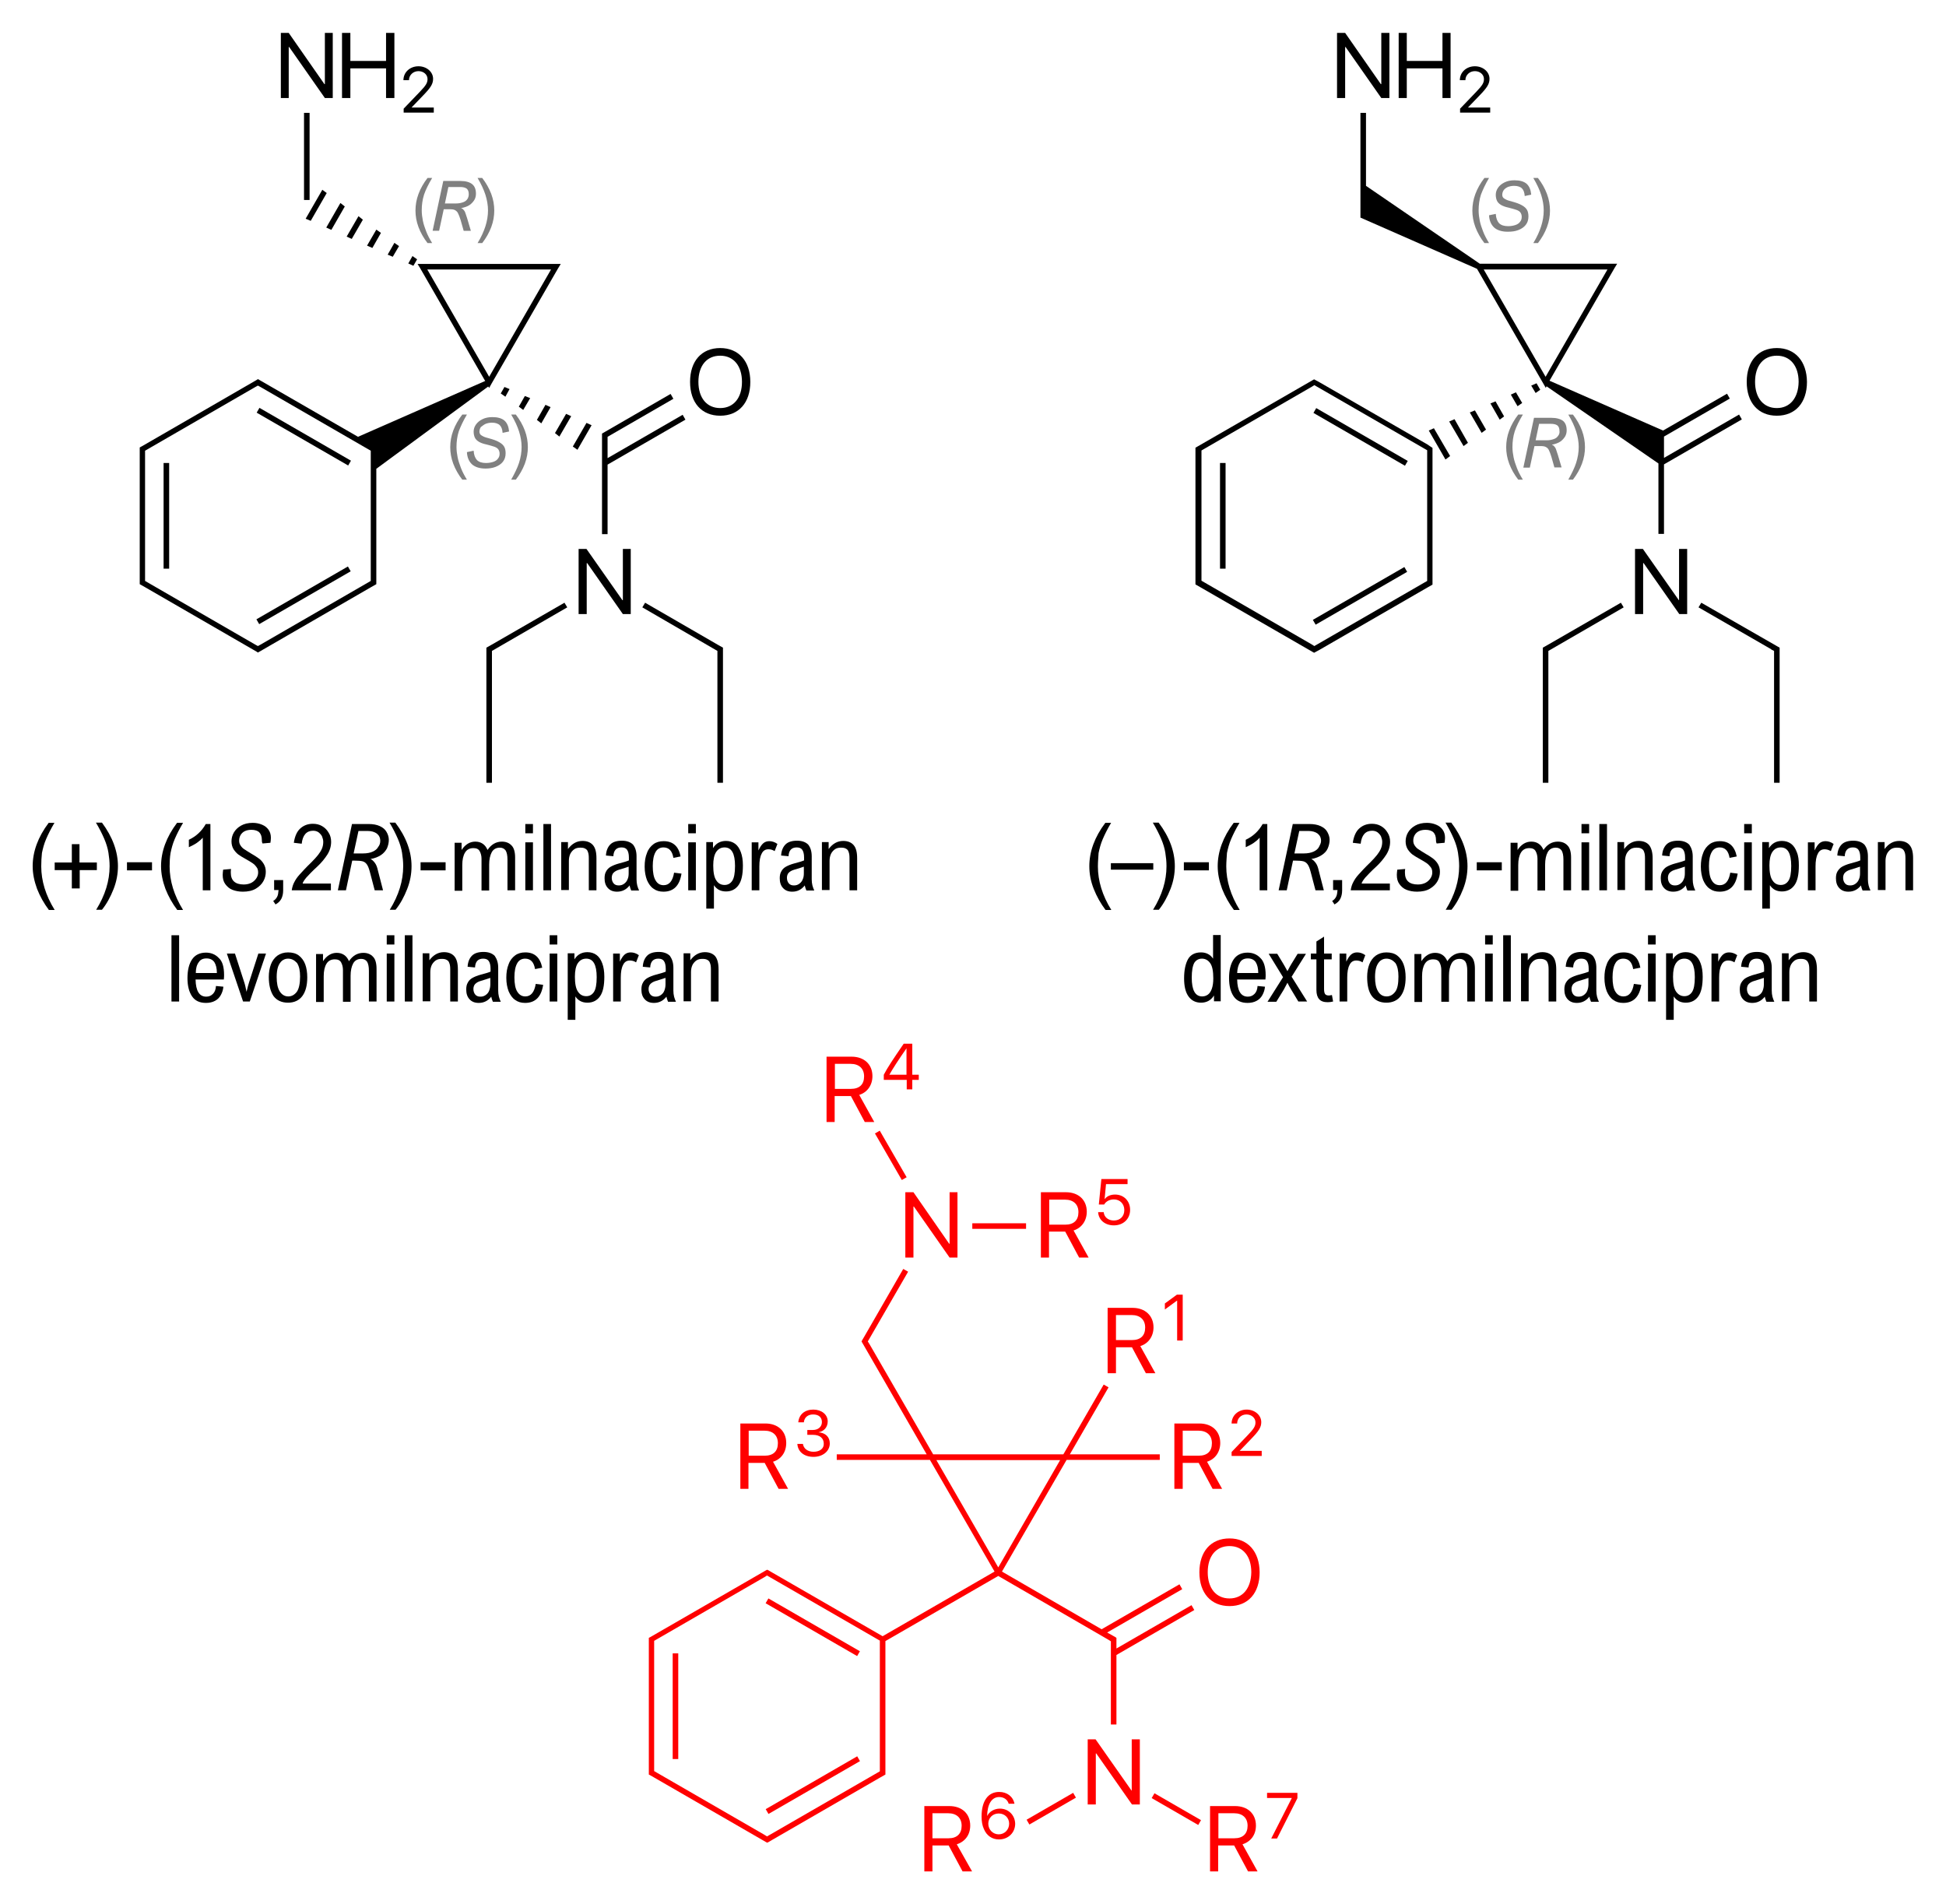 <?xml version="1.0" encoding="utf-8"?>
<!-- Generator: Adobe Illustrator 19.2.1, SVG Export Plug-In . SVG Version: 6.00 Build 0)  -->
<svg version="1.1" id="Слой_1" xmlns="http://www.w3.org/2000/svg" xmlns:xlink="http://www.w3.org/1999/xlink" x="0px" y="0px"
	 viewBox="0 0 839.8 821.7" style="enable-background:new 0 0 839.8 821.7;" xml:space="preserve">
<style type="text/css">
	.st0{fill:#FF0000;}
	.st1{fill:#808080;}
</style>
<g>
	
		<rect x="383.2" y="487.1" transform="matrix(0.866 -0.5 0.5 0.866 -197.816 258.911)" class="st0" width="2.4" height="23.2"/>
	<rect x="290.3" y="713.5" class="st0" width="2.4" height="45.6"/>
	
		<rect x="327.9" y="769.3" transform="matrix(0.866 -0.5 0.5 0.866 -338.171 278.461)" class="st0" width="45.6" height="2.4"/>
	
		<rect x="349.6" y="679.3" transform="matrix(0.5 -0.866 0.866 0.5 -432.667 654.972)" class="st0" width="2.4" height="45.6"/>
	<path class="st0" d="M478.3,707.6L478.3,707.6l1.1,0.7v1.3v34.6h2.4v-30l33.6-19.4l-1.2-2.1l-32.4,18.7v-1.9v-2v-0.7l-0.6-0.4
		l-3.4-1.9l32.4-18.7l-1.2-2.1l-33.6,19.4l-43-24.9l27.9-48.2h40.2v-2.4h-38.8l16.7-28.9l-2.1-1.2l-17.4,30.1h-56.2l-27.5-47.6l0,0
		l-0.7-1.1l17.4-30.1l-2.1-1.2l-16.7,29l0,0l-1,1.7l0,0l0,0l-0.3,0.6l0.4,0.7l27.7,48h-38.8v2.4h40.2l27.9,48.2l-48.3,27.9
		l-47.5-27.4l0,0l-1.7-1l0,0l0,0l-0.6-0.3l-0.6,0.3l0,0l-49.9,28.8l-0.6,0.3v0.7v2v53.6v2v0.7l0.6,0.3l49.9,28.8l0,0l0.6,0.3
		l0.6-0.3l0,0l0,0l1.7-1l0,0l46.4-26.8l0,0l2.3-1.3v-0.7v-2v-54.9l48.7-28.1L478.3,707.6z M379.7,763.1v1.3L331,792.5l-1.1-0.7l0,0
		l-46.4-26.8l0,0l-1.2-0.7v-1.3v-53.6v-1.3l1.2-0.7l0,0l46.4-26.8l0,0l1.1-0.7l48.7,28.1V763.1z M404.1,630.1h53.4l-26.7,46.3
		L404.1,630.1z"/>
	<rect x="419.6" y="527.9" class="st0" width="23.2" height="2.4"/>
	<path class="st0" d="M323.1,631.3h6.9l6,11.2h4.1l-6.5-11.7c3.6-1.1,5.7-4.2,5.7-8.1c0-5.1-3.6-8.4-9-8.4h-10.8v28.2h3.5V631.3z
		 M323.1,617.4h6.8c3.6,0,5.8,2,5.8,5.4c0,3.5-2,5.4-5.7,5.4h-6.9V617.4z"/>
	<path class="st0" d="M351.1,626.5c-2.6,0-4.3-1.4-4.6-3.4h-2.4c0.2,3.3,2.8,5.6,7,5.6c3.9,0,7-2.4,7-5.8c0-2.8-1.9-4.6-4.9-4.8v0
		c2.4-0.4,4-2.2,4-4.7c0-3-2.7-5.1-6.2-5.1c-3.7,0-6.2,2.1-6.5,5.5h2.4c0.2-2.1,1.7-3.4,4-3.4c2.5,0,3.8,1.3,3.8,3.3
		c0,2-1.6,3.4-3.9,3.4h-2.4v2.1h2.5c2.8,0,4.6,1.4,4.6,3.8C355.6,625.1,353.8,626.5,351.1,626.5z"/>
	<polygon class="st0" points="488.4,772.7 488.3,772.7 472.8,750.6 469.4,750.6 469.4,778.7 472.9,778.7 472.9,756.7 473.1,756.7 
		488.5,778.7 491.9,778.7 491.9,750.6 488.4,750.6 	"/>
	<path class="st0" d="M530.6,663.9c-8,0-13,5.6-13,14.6c0,9,5,14.6,13,14.6c8,0,13-5.6,13-14.6C543.5,669.5,538.5,663.9,530.6,663.9
		z M530.6,689.8c-5.8,0-9.4-4.4-9.4-11.3c0-7,3.6-11.3,9.4-11.3s9.4,4.4,9.4,11.3C539.9,685.4,536.3,689.8,530.6,689.8z"/>
	<path class="st0" d="M418.7,787.8c0-5.1-3.6-8.4-9-8.4h-10.8v28.2h3.5v-11.2h7l6,11.2h4.1l-6.6-11.7
		C416.6,794.7,418.7,791.7,418.7,787.8z M402.4,793.3v-10.8h6.8c3.6,0,5.8,2,5.8,5.4c0,3.4-2,5.4-5.6,5.4H402.4z"/>
	<path class="st0" d="M431.5,780.5c-2.4,0-4.6,1.3-5.5,3.2h0c0.1-5.2,2-8.2,5.2-8.2c2,0,3.6,1.1,4.1,2.9h2.5
		c-0.6-3.1-3.2-5.1-6.6-5.1c-4.8,0-7.6,3.9-7.6,10.6c0,2.1,0.3,3.9,1,5.4c1.2,2.9,3.6,4.5,6.5,4.5c4,0,7-2.9,7-6.8
		C438,783.3,435.2,780.5,431.5,780.5z M431,791.6c-2.5,0-4.5-2-4.5-4.6c0-2.5,1.9-4.4,4.5-4.4c2.6,0,4.5,1.9,4.5,4.4
		C435.5,789.6,433.5,791.6,431,791.6z"/>
	<path class="st0" d="M542,787.8c0-5.1-3.6-8.4-9-8.4h-10.8v28.2h3.5v-11.2h6.9l6,11.2h4.1l-6.5-11.7
		C539.9,794.7,542,791.7,542,787.8z M525.8,793.3v-10.8h6.8c3.6,0,5.8,2,5.8,5.4c0,3.4-2,5.4-5.7,5.4H525.8z"/>
	<polygon class="st0" points="546.8,773.7 546.8,775.9 557.5,775.9 557.5,775.9 548.6,793.4 551.1,793.4 559.9,776 559.9,773.7 	"/>
	<path class="st0" d="M478.1,592.6h3.5v-11.2h6.9l6,11.2h4.1l-6.5-11.7c3.5-1.1,5.7-4.2,5.7-8.1c0-5-3.6-8.4-9-8.4h-10.8V592.6z
		 M481.6,567.5h6.8c3.6,0,5.8,2,5.8,5.4c0,3.5-2,5.4-5.7,5.4h-6.9V567.5z"/>
	<polygon class="st0" points="508,561.3 508,578.5 510.4,578.5 510.4,558.7 507.9,558.7 502.7,562.5 502.7,565.1 507.9,561.3 	"/>
	<path class="st0" d="M506.9,642.5h3.5v-11.2h6.9l6,11.2h4.1l-6.5-11.7c3.5-1.1,5.7-4.2,5.7-8.1c0-5.1-3.6-8.4-9-8.4h-10.8V642.5z
		 M510.4,617.4h6.8c3.6,0,5.8,2,5.8,5.4c0,3.5-2,5.4-5.7,5.4h-6.9V617.4z"/>
	<path class="st0" d="M535,626.1l5-5.2c3.3-3.4,4.3-5,4.3-7.2c0-3-2.8-5.4-6.3-5.4c-3.7,0-6.5,2.6-6.5,6h2.4c0-2.2,1.7-3.9,4-3.9
		c2.2,0,3.9,1.5,3.9,3.4c0,1.6-0.6,2.7-3.3,5.5l-7,7.3v1.7h13v-2.2L535,626.1L535,626.1z"/>
	<polygon class="st0" points="390.7,514.5 390.7,542.7 394.2,542.7 394.2,520.7 394.4,520.7 409.8,542.7 413.2,542.7 413.2,514.5 
		409.8,514.5 409.8,536.7 409.6,536.7 394.2,514.5 	"/>
	<path class="st0" d="M452.8,531.5h6.9l6,11.2h4.1l-6.5-11.7c3.5-1.1,5.7-4.2,5.7-8.1c0-5.1-3.6-8.4-9-8.4h-10.8v28.2h3.5V531.5z
		 M452.8,517.7h6.8c3.6,0,5.8,2,5.8,5.4c0,3.5-2,5.4-5.7,5.4h-6.9V517.7z"/>
	<path class="st0" d="M480.7,526.7c-2.4,0-4.2-1.4-4.4-3.6h-2.4c0.2,3.4,3,5.7,6.8,5.7c4.1,0,7-2.8,7-6.7c0-3.8-2.7-6.6-6.5-6.6
		c-1.9,0-3.5,0.7-4.4,1.9h-0.1l0.6-6.4h9.3v-2.2h-11.3l-1.1,11h2.3c0.8-1.4,2.4-2.2,4.2-2.2c2.6,0,4.5,1.9,4.5,4.6
		C485.2,524.9,483.4,526.7,480.7,526.7z"/>
	<path class="st0" d="M360.3,473h6.9l6,11.2h4.1l-6.5-11.7c3.5-1.1,5.7-4.2,5.7-8.1c0-5.1-3.6-8.4-9-8.4h-10.8v28.2h3.5V473z
		 M360.3,459.1h6.8c3.6,0,5.8,2,5.8,5.4c0,3.5-2,5.4-5.7,5.4h-6.9V459.1z"/>
	<path class="st0" d="M391.3,470.1h2.4v-4.1h2.8v-2.2h-2.8v-13.4H390c-4.6,6.7-7,10.3-8.6,13.4v2.2h9.9V470.1z M383.8,463.8
		L383.8,463.8c1.6-2.8,3.7-6.1,7.4-11.4h0v11.4H383.8z"/>
	
		<rect x="442" y="779.5" transform="matrix(0.866 -0.5 0.5 0.866 -329.493 331.24)" class="st0" width="23.2" height="2.4"/>
	<rect x="506.5" y="769.1" transform="matrix(0.5 -0.866 0.866 0.5 -422.284 830.034)" class="st0" width="2.4" height="23.2"/>
</g>
<g>
	<g>
		<g>
			<rect x="526.5" y="199.8" width="2.4" height="45.6"/>
			<rect x="564.1" y="255.6" transform="matrix(0.866 -0.5 0.5 0.866 -49.744 328.2)" width="45.6" height="2.4"/>
			<rect x="585.8" y="165.6" transform="matrix(0.5 -0.866 0.866 0.5 130.514 602.693)" width="2.4" height="45.6"/>
			<polygon points="625.4,181.9 631.6,192.5 633.5,191.1 627.7,180.9 			"/>
			<polygon points="616.6,185.8 623.8,198.3 625.8,196.8 618.8,184.8 			"/>
			<polygon points="634.3,178 639.4,186.8 641.3,185.4 636.5,177.1 			"/>
			<polygon points="660.8,166.4 662.7,169.6 664.7,168.2 663.1,165.4 			"/>
			<polygon points="643.2,174.1 647.2,181.1 649.1,179.7 645.4,173.2 			"/>
			<polygon points="652,170.3 654.9,175.3 656.9,173.9 654.2,169.3 			"/>
			<path d="M667.4,166.7l48.3,33.3v30.4h2.4v-30l33.6-19.4l-1.2-2.1l-32.4,18.7v-9.2l28.4-16.4l-1.2-2.1l-27.6,15.9l-49-21.5
				l28.1-48.7l1.1-1.8h-2.1h-2h-55.2l-49.1-33.6V48.7h-2.4v30l0,0v15.2l50.3,22.1l27.8,48.1l1.9,3.3L667.4,166.7z M638.2,115.1
				L638.2,115.1L638.2,115.1L638.2,115.1z M640.3,116.3h53.4L667,162.6L640.3,116.3z"/>
			<polygon points="734.2,260.1 733,262.1 764.4,280.2 764.4,280.3 765.6,280.9 765.6,282.2 765.6,337.8 768,337.8 768,282.2 
				768,280.2 768,279.5 767.3,279.1 			"/>
			<polygon points="668.1,278.2 668.1,278.2 665.8,279.5 665.8,280.2 665.8,282.2 665.8,337.8 668.2,337.8 668.2,282.2 668.2,280.9 
				700.7,262.1 699.5,260.1 			"/>
			<path d="M616,191.8L569.5,165l0,0l-2.4-1.3l-0.7,0.4l-49.8,28.7l-0.7,0.4v0.7v2v53.6v2v0.7l0.7,0.4l49.8,28.7l0.7,0.4l2.4-1.3
				l0,0l46.4-26.8l0,0l2.3-1.3v-0.7v-2v-53.6v-2v-0.7L616,191.8L616,191.8z M615.9,195.8v53.6v1.3l-48.7,28.1l-1.1-0.7l0,0
				l-46.4-26.8l0,0l-1.2-0.7v-1.3v-53.6v-1.3l1.2-0.7l0,0l46.4-26.8l0,0l1.1-0.7l48.7,28.1V195.8z"/>
			<polygon points="724.6,259 724.5,259 709,236.9 705.6,236.9 705.6,265 709.1,265 709.1,243 709.3,243 724.7,265 728.1,265 
				728.1,236.9 724.6,236.9 			"/>
			<path d="M766.8,150.2c-8,0-13,5.6-13,14.6c0,9,5,14.6,13,14.6c8,0,13-5.6,13-14.6C779.7,155.9,774.7,150.2,766.8,150.2z
				 M766.8,176.1c-5.8,0-9.4-4.4-9.4-11.3c0-7,3.6-11.3,9.4-11.3s9.4,4.4,9.4,11.3C776.1,171.7,772.5,176.1,766.8,176.1z"/>
			<polygon points="580.5,20.3 580.7,20.3 596.1,42.3 599.6,42.3 599.6,14.2 596.1,14.2 596.1,36.3 595.9,36.3 580.5,14.2 577,14.2 
				577,42.3 580.5,42.3 			"/>
			<polygon points="607.1,29.5 622.5,29.5 622.5,42.3 626,42.3 626,14.2 622.5,14.2 622.5,26.3 607.1,26.3 607.1,14.2 603.6,14.2 
				603.6,42.3 607.1,42.3 			"/>
			<path d="M636.5,30.7c2.2,0,3.9,1.5,3.9,3.4c0,1.6-0.6,2.7-3.3,5.5l-7,7.3v1.7h13v-2.2h-9.6v0l5-5.2c3.3-3.4,4.3-5,4.3-7.2
				c0-3-2.8-5.4-6.3-5.4c-3.7,0-6.5,2.6-6.5,6h2.4C632.4,32.4,634.2,30.7,636.5,30.7z"/>
		</g>
		<path class="st1" d="M657.2,178.9h-2c-1.7,2.2-3,4.5-3.9,6.9s-1.3,4.8-1.3,7.2c0,2.3,0.4,4.7,1.3,7.1c0.9,2.4,2.2,4.7,3.9,6.9h2
			c-1.1-1.8-2-3.5-2.6-5.1s-1.1-3-1.4-4.5s-0.5-3-0.5-4.5c0-2.3,0.3-4.6,1-6.8C654.4,184,655.6,181.6,657.2,178.9z"/>
		<path class="st1" d="M669.4,180.3h-7.4l-4.6,21.5h2.8l2-9.3h2.6c1,0,1.8,0.1,2.3,0.4c0.6,0.3,1,0.7,1.3,1.3
			c0.3,0.6,0.7,1.6,1.1,2.9l1.3,4.6h3.1l-1.6-5.4c-0.3-1-0.6-1.8-0.8-2.4s-0.5-1-0.8-1.3c-0.2-0.3-0.5-0.5-0.9-0.6l0-0.1
			c1.4-0.3,2.6-0.7,3.5-1.3c0.9-0.6,1.6-1.4,2.1-2.2s0.7-1.8,0.7-2.7c0-1.8-0.5-3.2-1.6-4.1C673.4,180.8,671.7,180.3,669.4,180.3z
			 M672.4,188.1c-0.4,0.6-1,1.1-1.9,1.4s-1.8,0.5-2.9,0.5h-4.9l1.5-7.1h5c1.3,0,2.2,0.2,2.9,0.7c0.6,0.5,0.9,1.3,0.9,2.4
			C673.1,186.8,672.9,187.5,672.4,188.1z"/>
		<path class="st1" d="M682.7,185.8c-0.9-2.4-2.2-4.7-3.9-6.9h-2c1.6,2.7,2.7,5.1,3.4,7.3c0.7,2.2,1.1,4.5,1.1,6.7
			c0,2.3-0.4,4.6-1.1,6.8c-0.7,2.2-1.9,4.6-3.4,7.3l2,0c1.7-2.2,3-4.5,3.9-6.9c0.9-2.4,1.3-4.8,1.3-7.1
			C684,190.6,683.6,188.2,682.7,185.8z"/>
		<path class="st1" d="M642.6,76.8h-2c-1.7,2.2-3,4.5-3.9,6.9s-1.3,4.8-1.3,7.2c0,2.3,0.4,4.7,1.3,7.1c0.9,2.4,2.2,4.7,3.9,6.9h2
			c-1.1-1.8-2-3.5-2.6-5.1s-1.1-3-1.4-4.5c-0.3-1.5-0.5-3-0.5-4.5c0-2.3,0.3-4.6,1-6.8C639.9,81.9,641,79.5,642.6,76.8z"/>
		<path class="st1" d="M655.2,99.3c1.3-0.5,2.4-1.2,3.2-2.2c0.8-1,1.2-2.2,1.2-3.7c0-1.1-0.2-2.1-0.6-2.8s-1.1-1.4-2.2-2
			c-1-0.6-2.4-1.1-4.2-1.6c-1.1-0.3-1.9-0.5-2.5-0.8s-1-0.5-1.3-0.8c-0.3-0.3-0.5-0.8-0.5-1.3c0-0.7,0.2-1.4,0.6-2
			c0.4-0.6,1-1,1.8-1.4c0.8-0.3,1.7-0.5,2.7-0.5c1.5,0,2.7,0.4,3.4,1.1c0.7,0.7,1.1,1.8,1.2,3.3l2.8-0.6c-0.2-2.1-0.8-3.6-2-4.7
			c-1.2-1-2.9-1.5-5.2-1.5c-1.7,0-3.1,0.3-4.3,0.9s-2.1,1.3-2.8,2.3s-1,2-1,3.1c0,1,0.2,1.8,0.5,2.5s0.9,1.3,1.7,1.8
			s1.9,0.9,3.3,1.2c1.5,0.4,2.7,0.7,3.5,1s1.4,0.7,1.7,1.2s0.5,1,0.5,1.8c0,0.8-0.2,1.5-0.7,2.1c-0.4,0.6-1.1,1.1-2,1.4
			s-1.9,0.5-3.2,0.5c-1.7,0-3-0.4-3.9-1.3c-0.8-0.9-1.3-2.2-1.4-4l-2.9,0.6c0.1,2.2,0.8,3.9,2.1,5.2c1.3,1.2,3.3,1.9,5.9,1.9
			C652.5,100,653.9,99.8,655.2,99.3z"/>
		<path class="st1" d="M661.7,104.9l2,0c1.7-2.2,3-4.5,3.9-6.9c0.9-2.4,1.3-4.8,1.3-7.1c0-2.4-0.4-4.8-1.3-7.2s-2.2-4.7-3.9-6.9h-2
			c1.6,2.7,2.7,5.1,3.4,7.3c0.7,2.2,1.1,4.5,1.1,6.7c0,2.3-0.4,4.6-1.1,6.8C664.4,99.8,663.3,102.3,661.7,104.9z"/>
	</g>
	<g>
		<g>
			<rect x="70.6" y="199.8" width="2.4" height="45.6"/>
			<rect x="108.3" y="255.6" transform="matrix(0.866 -0.5 0.5 0.866 -110.933 100.065)" width="45.6" height="2.4"/>
			<rect x="129.9" y="165.6" transform="matrix(0.5 -0.866 0.866 0.5 -97.592 207.774)" width="2.4" height="45.6"/>
			<path d="M211.1,167.4l1-1.8l0,0l28.8-49.9l1.1-1.8h-2.1h-2h-53.6h-2h-2.1l1.1,1.8l27.9,48.4l0.2,0.3l-54.9,24.1L112,164l-0.7-0.4
				l-0.6,0.4l-48.1,27.8l0,0l-2.3,1.3v0.7v2v53.6v2v0.7l2.3,1.3l0,0l48.1,27.8l0.6,0.4l0.7-0.4l48.1-27.8l0,0l2.3-1.3v-0.7v-2v-47.1
				l48.3-35.5L211.1,167.4z M160,249.4v1.3l-47.6,27.5l0,0l-1.1,0.6l-1.1-0.6l0,0l-47.6-27.5v-1.3v-53.6v-1.3l47.6-27.5l0,0l1.1-0.6
				l1.1,0.6l0,0l47.6,27.5V249.4z M161.2,193.8L161.2,193.8L161.2,193.8L161.2,193.8L161.2,193.8z M184.4,116.3h53.4l-26.7,46.3
				L184.4,116.3z"/>
			<polygon points="233.6,182.7 237.6,175.7 235.4,174.7 231.7,181.2 			"/>
			<polygon points="239.5,186.9 241.4,188.4 246.5,179.6 244.3,178.6 			"/>
			<polygon points="253.1,182.5 247.2,192.7 249.2,194.1 255.3,183.5 			"/>
			<polygon points="225.8,176.9 228.8,171.8 226.5,170.9 223.9,175.5 			"/>
			<polygon points="218.1,171.2 219.9,167.9 217.7,167 216.1,169.8 			"/>
			<polygon points="151.8,103.1 156.6,94.8 154.7,93.3 149.6,102.1 			"/>
			<polygon points="143,99.2 148.8,89.1 146.9,87.6 140.8,98.2 			"/>
			<polygon points="141,83.3 139.1,81.9 131.9,94.4 134.1,95.3 			"/>
			<polygon points="160.7,107 164.4,100.5 162.4,99.1 158.4,106 			"/>
			<polygon points="169.5,110.8 172.2,106.2 170.2,104.8 167.3,109.9 			"/>
			<polygon points="178.4,114.7 180,111.9 178,110.5 176.2,113.7 			"/>
			<rect x="131.2" y="48.7" width="2.4" height="37.6"/>
			<polygon points="262.2,200.5 295.8,181.1 294.6,179 262.2,197.7 262.2,188.5 290.6,172.1 289.4,170 259.8,187.1 259.8,230.5 
				262.2,230.5 			"/>
			<polygon points="212.2,278.2 212.2,278.2 209.9,279.5 209.9,280.2 209.9,282.2 209.9,337.8 212.3,337.8 212.3,282.2 212.3,280.9 
				244.8,262.1 243.6,260.1 			"/>
			<polygon points="124.6,20.3 124.8,20.3 140.2,42.3 143.6,42.3 143.6,14.2 140.2,14.2 140.2,36.3 140,36.3 124.6,14.2 121.2,14.2 
				121.2,42.3 124.6,42.3 			"/>
			<polygon points="151.2,29.5 166.6,29.5 166.6,42.3 170.2,42.3 170.2,14.2 166.6,14.2 166.6,26.3 151.2,26.3 151.2,14.2 
				147.6,14.2 147.6,42.3 151.2,42.3 			"/>
			<path d="M180.6,30.7c2.2,0,3.9,1.5,3.9,3.4c0,1.6-0.6,2.7-3.3,5.5l-7,7.3v1.7h13v-2.2h-9.6v0l5-5.2c3.3-3.4,4.3-5,4.3-7.2
				c0-3-2.8-5.4-6.3-5.4c-3.7,0-6.5,2.6-6.5,6h2.4C176.5,32.4,178.3,30.7,180.6,30.7z"/>
			<polygon points="268.8,259 268.6,259 253.1,236.9 249.7,236.9 249.7,265 253.2,265 253.2,243 253.4,243 268.8,265 272.2,265 
				272.2,236.9 268.8,236.9 			"/>
			<path d="M310.8,150.2c-8,0-13,5.6-13,14.6c0,9,5,14.6,13,14.6c8,0,13-5.6,13-14.6C323.8,155.9,318.8,150.2,310.8,150.2z
				 M310.8,176.1c-5.8,0-9.4-4.4-9.4-11.3c0-7,3.6-11.3,9.4-11.3s9.4,4.4,9.4,11.3C320.2,171.7,316.6,176.1,310.8,176.1z"/>
			<polygon points="309.7,278.2 278.4,260.1 277.2,262.1 309.6,280.9 309.6,282.2 309.6,337.8 312,337.8 312,282.2 312,280.2 
				312,279.5 309.7,278.2 			"/>
		</g>
		<path class="st1" d="M186.5,76.8h-2c-1.7,2.2-3,4.5-3.9,6.9s-1.3,4.8-1.3,7.2c0,2.3,0.4,4.7,1.3,7.1c0.9,2.4,2.2,4.7,3.9,6.9h2
			c-1.1-1.8-2-3.5-2.6-5.1s-1.1-3-1.4-4.5s-0.5-3-0.5-4.5c0-2.3,0.3-4.6,1-6.8C183.7,81.9,184.9,79.5,186.5,76.8z"/>
		<path class="st1" d="M197.7,92.1c0.3,0.6,0.7,1.6,1.1,2.9l1.3,4.6h3.1l-1.6-5.4c-0.3-1-0.6-1.8-0.8-2.4s-0.5-1-0.8-1.3
			c-0.2-0.3-0.5-0.5-0.9-0.6l0-0.1c1.4-0.3,2.6-0.7,3.5-1.3c0.9-0.6,1.6-1.4,2.1-2.2s0.7-1.8,0.7-2.7c0-1.8-0.5-3.2-1.6-4.1
			c-1.1-0.9-2.8-1.4-5.1-1.4h-7.4l-4.6,21.5h2.8l2-9.3h2.6c1,0,1.8,0.1,2.3,0.4C196.9,91,197.4,91.4,197.7,92.1z M192,87.8l1.5-7.1
			h5c1.3,0,2.2,0.2,2.9,0.7c0.6,0.5,0.9,1.3,0.9,2.4c0,0.8-0.2,1.5-0.6,2.1c-0.4,0.6-1,1.1-1.9,1.4s-1.8,0.5-2.9,0.5H192z"/>
		<path class="st1" d="M206.1,104.9l2,0c1.7-2.2,3-4.5,3.9-6.9c0.9-2.4,1.3-4.8,1.3-7.1c0-2.4-0.4-4.8-1.3-7.2s-2.2-4.7-3.9-6.9h-2
			c1.6,2.7,2.7,5.1,3.4,7.3c0.7,2.2,1.1,4.5,1.1,6.7c0,2.3-0.4,4.6-1.1,6.8C208.8,99.8,207.7,102.3,206.1,104.9z"/>
		<path class="st1" d="M201.5,178.9h-2c-1.7,2.2-3,4.5-3.9,6.9s-1.3,4.8-1.3,7.2c0,2.3,0.4,4.7,1.3,7.1c0.9,2.4,2.2,4.7,3.9,6.9h2
			c-1.1-1.8-2-3.5-2.6-5.1s-1.1-3-1.4-4.5s-0.5-3-0.5-4.5c0-2.3,0.3-4.6,1-6.8C198.8,184,199.9,181.6,201.5,178.9z"/>
		<path class="st1" d="M209.6,182.9c0.8-0.3,1.7-0.5,2.7-0.5c1.5,0,2.7,0.4,3.4,1.1c0.7,0.7,1.1,1.8,1.2,3.3l2.8-0.6
			c-0.2-2.1-0.8-3.6-2-4.7c-1.2-1-2.9-1.5-5.2-1.5c-1.7,0-3.1,0.3-4.3,0.9s-2.1,1.3-2.8,2.3s-1,2-1,3.1c0,1,0.2,1.8,0.5,2.5
			s0.9,1.3,1.7,1.8s1.9,0.9,3.3,1.2c1.5,0.4,2.7,0.7,3.5,1s1.4,0.7,1.7,1.2s0.5,1,0.5,1.8c0,0.8-0.2,1.5-0.7,2.1
			c-0.4,0.6-1.1,1.1-2,1.4s-1.9,0.5-3.2,0.5c-1.7,0-3-0.4-3.9-1.3c-0.8-0.9-1.3-2.2-1.4-4l-2.9,0.6c0.1,2.2,0.8,3.9,2.1,5.2
			c1.3,1.2,3.3,1.9,5.9,1.9c1.5,0,3-0.2,4.3-0.7c1.3-0.5,2.4-1.2,3.2-2.2c0.8-1,1.2-2.2,1.2-3.7c0-1.1-0.2-2.1-0.6-2.8
			s-1.1-1.4-2.2-2c-1-0.6-2.4-1.1-4.2-1.6c-1.1-0.3-1.9-0.5-2.5-0.8s-1-0.5-1.3-0.8c-0.3-0.3-0.5-0.8-0.5-1.3c0-0.7,0.2-1.4,0.6-2
			C208.3,183.7,208.9,183.2,209.6,182.9z"/>
		<path class="st1" d="M222.6,178.9h-2c1.6,2.7,2.7,5.1,3.4,7.3c0.7,2.2,1.1,4.5,1.1,6.7c0,2.3-0.4,4.6-1.1,6.8
			c-0.7,2.2-1.9,4.6-3.4,7.3l2,0c1.7-2.2,3-4.5,3.9-6.9c0.9-2.4,1.3-4.8,1.3-7.1c0-2.4-0.4-4.8-1.3-7.2S224.3,181.1,222.6,178.9z"/>
	</g>
	<g>
		<path d="M17.8,373.9c0,6.2,1.9,12.5,5.8,18.8h-2.5c-2.1-2.8-3.8-5.8-5.1-9.1c-1.2-3.3-1.9-6.5-1.9-9.8c0-6.3,2.3-12.6,6.9-18.7
			h2.5c-1.5,2.5-2.7,4.9-3.6,7c-0.9,2.1-1.4,4.1-1.8,6C17.9,369.9,17.8,371.9,17.8,373.9z"/>
		<path d="M41.8,372.2v3.3h-7.4v7.9H31v-7.9h-7.4v-3.3H31v-7.9h3.3v7.9H41.8z"/>
		<path d="M50.9,373.8c0,3.3-0.6,6.6-1.9,9.9c-1.3,3.3-2.9,6.3-5,8.9h-2.5c3.9-6.3,5.8-12.5,5.8-18.8c0-2-0.2-3.9-0.5-5.8
			c-0.3-1.9-0.9-3.9-1.8-6s-2.1-4.5-3.6-7H44C48.6,361.2,50.9,367.5,50.9,373.8z"/>
		<path d="M54.8,375.6v-3.5h10.8v3.5H54.8z"/>
		<path d="M73.2,373.9c0,6.2,1.9,12.5,5.8,18.8h-2.5c-2.1-2.8-3.8-5.8-5.1-9.1c-1.2-3.3-1.9-6.5-1.9-9.8c0-6.3,2.3-12.6,6.9-18.7H79
			c-1.5,2.5-2.7,4.9-3.6,7c-0.9,2.1-1.4,4.1-1.8,6C73.3,369.9,73.2,371.9,73.2,373.9z"/>
		<path d="M87.5,384.2v-22.7c-0.7,0.8-1.5,1.5-2.5,2.2s-2.2,1.3-3.5,1.9v-3.2c3.2-1.5,5.6-3.8,7.3-6.8h2v28.6H87.5z"/>
		<path d="M113,362.5c0-1.5-0.4-2.6-1.1-3.3c-0.7-0.7-1.9-1.1-3.4-1.1c-1.1,0-2.1,0.2-2.9,0.6c-0.8,0.4-1.4,1-1.8,1.7
			s-0.6,1.5-0.6,2.4c0,0.8,0.2,1.5,0.7,2.2c0.4,0.6,1,1.2,1.7,1.6c0.7,0.5,1.6,1,2.7,1.7c1.4,0.8,2.5,1.5,3.3,2.1
			c0.9,0.6,1.6,1.4,2.2,2.4c0.6,1,0.9,2.1,0.9,3.4c0,1.4-0.3,2.7-1,4c-0.7,1.3-1.8,2.4-3.3,3.3c-1.5,0.9-3.4,1.3-5.6,1.3
			c-1.7,0-3.2-0.3-4.5-0.8s-2.3-1.4-3.1-2.5s-1.1-2.4-1.1-4c0-0.6,0.1-1.4,0.2-2.2l3.4-0.3c-0.1,0.6-0.1,1.1-0.1,1.6
			c0,3.4,1.9,5.1,5.6,5.1c1.3,0,2.5-0.3,3.4-0.8c0.9-0.5,1.6-1.2,2.1-2c0.5-0.8,0.7-1.6,0.7-2.4c0-0.9-0.2-1.7-0.7-2.3
			c-0.5-0.7-1-1.2-1.7-1.7c-0.7-0.5-1.6-1-2.8-1.7c-1.4-0.8-2.5-1.4-3.3-2c-0.8-0.6-1.5-1.4-2.1-2.3c-0.6-1-0.9-2.1-0.9-3.4
			c0-1.3,0.3-2.6,1-3.8c0.7-1.2,1.7-2.2,3.1-3c1.4-0.8,3.1-1.2,5.1-1.2c1.5,0,2.8,0.3,4,0.8c1.2,0.5,2.1,1.2,2.8,2.2
			c0.7,1,1,2.1,1,3.5c0,0.7-0.1,1.4-0.2,2.1l-3.4,0.3C113,363.4,113,362.9,113,362.5z"/>
		<path d="M118.9,390.3l-1-1.5c0.7-0.4,1.3-1,1.7-1.8c0.4-0.7,0.5-1.7,0.6-2.8v-0.1h-1.9v-4.3h3.9v4.5c0,1.4-0.3,2.6-0.8,3.6
			C120.8,389,120,389.7,118.9,390.3z"/>
		<path d="M142.9,363.3c0,2-0.6,3.9-1.7,5.6s-2.5,3.4-4.2,5c-2.3,2.1-3.8,3.7-4.8,4.8c-0.9,1.1-1.5,2-1.6,2.6h12.2v2.9h-16.9
			c0.2-1.4,0.6-2.6,1.1-3.5c0.5-1,1.2-2.1,2.3-3.3s2.7-3,5.1-5.3c1.2-1.2,2.2-2.3,2.9-3.2s1.2-1.7,1.6-2.6c0.4-0.9,0.6-1.9,0.6-3
			c0-0.8-0.2-1.5-0.5-2.3c-0.3-0.7-0.9-1.3-1.5-1.8c-0.7-0.5-1.5-0.7-2.4-0.7c-2.8,0-4.5,1.9-4.9,5.6l-3.4-0.4
			c0.4-2.7,1.3-4.8,2.7-6.1s3.2-2.1,5.5-2.1c1.5,0,2.8,0.3,4,1s2.1,1.6,2.8,2.8C142.6,360.5,142.9,361.9,142.9,363.3z"/>
		<path d="M167.8,362.4c0,1.3-0.3,2.5-0.8,3.7c-0.6,1.1-1.4,2.1-2.6,2.9c-1.2,0.8-2.7,1.4-4.5,1.7c0.7,0.3,1.3,0.9,1.9,1.7
			c0.6,0.8,1,1.9,1.3,3.3l2.2,8.5h-3.6l-2.1-8c-0.4-1.5-0.8-2.5-1.3-3.2s-1.1-1.1-1.8-1.3c-0.8-0.2-1.9-0.3-3.4-0.3h-1.1l-2.7,12.8
			h-3.5l6.1-28.6h7.2c1.9,0,3.5,0.3,4.8,0.9c1.3,0.6,2.3,1.4,2.9,2.5C167.4,360,167.8,361.2,167.8,362.4z M164.1,362.9
			c0-1.4-0.5-2.4-1.5-3.2c-1-0.7-2.3-1.1-3.9-1.1h-4l-2.1,9.7h4c1.8,0,3.2-0.3,4.3-0.8c1.1-0.5,1.9-1.2,2.3-2
			C163.8,364.8,164.1,363.9,164.1,362.9z"/>
		<path d="M177.6,373.8c0,3.3-0.6,6.6-1.9,9.9c-1.3,3.3-2.9,6.3-5,8.9h-2.5c3.9-6.3,5.8-12.5,5.8-18.8c0-2-0.2-3.9-0.5-5.8
			c-0.3-1.9-0.9-3.9-1.8-6s-2.1-4.5-3.6-7h2.5C175.3,361.2,177.6,367.5,177.6,373.8z"/>
		<path d="M181.5,375.6v-3.5h10.8v3.5H181.5z"/>
		<path d="M222.3,370.1v14.1H219v-13.3c0-1.8-0.3-3.1-0.8-3.9c-0.6-0.8-1.4-1.2-2.5-1.2c-1.6,0-2.8,0.7-3.5,2
			c-0.7,1.3-1.1,3.1-1.1,5.3v11.2h-3.3v-13.7c0-1.3-0.3-2.4-0.8-3.3c-0.5-0.9-1.4-1.3-2.7-1.3c-1.6,0-2.8,0.6-3.6,1.9
			c-0.8,1.3-1.2,3.1-1.2,5.4v11.1h-3.3v-20.7h3v3.1c1.6-2.4,3.6-3.6,5.9-3.6c1.3,0,2.3,0.3,3.2,0.9c0.9,0.6,1.6,1.5,2.1,2.7
			c1.6-2.4,3.7-3.6,6.2-3.6c1.8,0,3.2,0.6,4.2,1.7C221.8,365.9,222.3,367.7,222.3,370.1z"/>
		<path d="M226.7,359.6v-4h3.3v4H226.7z M226.7,384.2v-20.7h3.3v20.7H226.7z"/>
		<path d="M234.5,384.2v-28.6h3.3v28.6H234.5z"/>
		<path d="M257.4,370.4v13.8h-3.3v-13.8c0-1.2-0.1-2.1-0.4-2.8c-0.2-0.7-0.6-1.1-1.2-1.4c-0.5-0.3-1.2-0.4-2.1-0.4
			c-1,0-1.9,0.2-2.6,0.7c-0.7,0.5-1.3,1.2-1.7,2c-0.4,0.9-0.6,1.9-0.6,3v12.6h-3.3v-20.7h2.9v3c1.7-2.3,3.8-3.5,6.3-3.5
			c1.9,0,3.4,0.6,4.4,1.7C256.9,365.8,257.4,367.7,257.4,370.4z"/>
		<path d="M274.7,369.6v9.9c0,0.9,0.1,1.8,0.3,2.6c0.2,0.8,0.5,1.5,0.8,2.2h-3.4c-0.2-0.5-0.5-1.2-0.7-2.2c-1.4,1.8-3.2,2.7-5.4,2.7
			c-1.7,0-3-0.5-4-1.6s-1.4-2.5-1.4-4.2c0-1.2,0.2-2.2,0.7-3c0.4-0.8,1.1-1.5,2-2c0.9-0.5,2.1-1,3.6-1.4c1.9-0.5,3.3-0.9,4.2-1.3
			V370c0-1.5-0.3-2.6-0.8-3.3c-0.5-0.7-1.3-1-2.4-1c-2.2,0-3.4,1.3-3.5,3.8l-3.2-0.3c0.1-2.1,0.8-3.7,1.9-4.8c1.1-1.1,2.8-1.6,5-1.6
			c2.1,0,3.7,0.6,4.8,1.7C274.2,365.8,274.7,367.4,274.7,369.6z M267.2,375.3c-1.1,0.3-1.9,0.8-2.4,1.3c-0.5,0.5-0.8,1.3-0.8,2.2
			c0,1,0.3,1.8,0.8,2.4c0.5,0.6,1.2,0.9,2.2,0.9c0.9,0,1.6-0.2,2.3-0.7c0.7-0.5,1.2-1.1,1.5-1.9c0.4-0.8,0.5-1.7,0.5-2.7V374
			C270.6,374.3,269.2,374.7,267.2,375.3z"/>
		<path d="M293.7,369.6l-3.1,0.6c-0.5-3-1.9-4.5-4.3-4.5c-1.5,0-2.7,0.7-3.4,2c-0.8,1.4-1.2,3.4-1.2,6.1c0,2.7,0.4,4.8,1.2,6.1
			c0.8,1.4,1.9,2.1,3.5,2.1c2.4,0,3.9-1.8,4.5-5.4l3.2,0.4c-0.8,5.2-3.4,7.8-7.8,7.8c-1.7,0-3.1-0.4-4.3-1.3
			c-1.2-0.8-2.1-2.1-2.8-3.7c-0.6-1.6-1-3.5-1-5.8c0-2.3,0.3-4.2,1-5.9c0.6-1.7,1.6-2.9,2.8-3.8c1.2-0.9,2.7-1.3,4.4-1.3
			C290.4,363,292.9,365.2,293.7,369.6z"/>
		<path d="M297,359.6v-4h3.3v4H297z M297,384.2v-20.7h3.3v20.7H297z"/>
		<path d="M320.6,373.5c0,3.9-0.6,6.7-1.9,8.5c-1.3,1.8-3.1,2.7-5.4,2.7c-2.3,0-4-0.9-5.2-2.7v10.1h-3.3v-28.7h2.9v2.6
			c1.3-2.1,3.2-3.1,5.6-3.1c1.5,0,2.8,0.4,3.9,1.2c1.1,0.8,1.9,2,2.5,3.6C320.3,369.3,320.6,371.2,320.6,373.5z M307.8,373.5
			c0,2.9,0.4,5.1,1.3,6.4c0.9,1.4,2.1,2,3.6,2c1.4,0,2.5-0.6,3.3-1.8c0.8-1.2,1.2-3.3,1.2-6.4c0-5.4-1.5-8-4.5-8
			c-1.5,0-2.7,0.6-3.6,1.9S307.8,370.9,307.8,373.5z"/>
		<path d="M331.6,366.5c-1.3,0-2.3,0.6-2.9,1.9c-0.7,1.3-1,3.1-1,5.5v10.3h-3.3v-20.7h2.9v3.5c0.7-1.5,1.4-2.5,2.1-3.1
			c0.7-0.6,1.6-0.9,2.6-0.9c1.2,0,2.4,0.4,3.5,1.2l-1.2,3.1C333.4,366.7,332.5,366.5,331.6,366.5z"/>
		<path d="M350.3,369.6v9.9c0,0.9,0.1,1.8,0.3,2.6c0.2,0.8,0.5,1.5,0.8,2.2H348c-0.2-0.5-0.5-1.2-0.7-2.2c-1.4,1.8-3.2,2.7-5.4,2.7
			c-1.7,0-3-0.5-4-1.6s-1.4-2.5-1.4-4.2c0-1.2,0.2-2.2,0.7-3c0.4-0.8,1.1-1.5,2-2c0.9-0.5,2.1-1,3.6-1.4c1.9-0.5,3.3-0.9,4.2-1.3
			V370c0-1.5-0.3-2.6-0.8-3.3c-0.5-0.7-1.3-1-2.4-1c-2.2,0-3.4,1.3-3.5,3.8l-3.2-0.3c0.1-2.1,0.8-3.7,1.9-4.8c1.1-1.1,2.8-1.6,5-1.6
			c2.1,0,3.7,0.6,4.8,1.7C349.8,365.8,350.3,367.4,350.3,369.6z M342.8,375.3c-1.1,0.3-1.9,0.8-2.4,1.3c-0.5,0.5-0.8,1.3-0.8,2.2
			c0,1,0.3,1.8,0.8,2.4c0.5,0.6,1.2,0.9,2.2,0.9c0.9,0,1.6-0.2,2.3-0.7c0.7-0.5,1.2-1.1,1.5-1.9c0.4-0.8,0.5-1.7,0.5-2.7V374
			C346.2,374.3,344.8,374.7,342.8,375.3z"/>
		<path d="M369.9,370.4v13.8h-3.3v-13.8c0-1.2-0.1-2.1-0.4-2.8c-0.2-0.7-0.6-1.1-1.2-1.4c-0.5-0.3-1.2-0.4-2.1-0.4
			c-1,0-1.9,0.2-2.6,0.7c-0.7,0.5-1.3,1.2-1.7,2c-0.4,0.9-0.6,1.9-0.6,3v12.6h-3.3v-20.7h2.9v3c1.7-2.3,3.8-3.5,6.3-3.5
			c1.9,0,3.4,0.6,4.4,1.7C369.4,365.8,369.9,367.7,369.9,370.4z"/>
		<path d="M74,432.2v-28.6h3.3v28.6H74z"/>
		<path d="M96.7,420.8c0,0.3,0,0.9-0.1,1.9H84.4c0.1,4.9,1.6,7.4,4.6,7.4c1.2,0,2.1-0.4,2.9-1.2c0.8-0.8,1.2-1.9,1.3-3.4l3.2,0.3
			c-0.1,1.3-0.5,2.5-1.1,3.6c-0.6,1.1-1.4,1.9-2.5,2.5s-2.4,0.9-3.9,0.9c-2.7,0-4.7-0.9-6-2.8c-1.3-1.9-2-4.5-2-7.9
			c0-3.5,0.7-6.2,2-8.1c1.3-1.9,3.3-2.9,6-2.9c2.2,0,4.1,0.8,5.5,2.3C96,414.8,96.7,417.3,96.7,420.8z M84.5,419.9h9.1
			c0-2-0.4-3.6-1.1-4.7c-0.8-1.1-1.9-1.6-3.4-1.6c-1.5,0-2.6,0.5-3.3,1.6C84.9,416.4,84.5,417.9,84.5,419.9z"/>
		<path d="M104.9,432.2l-7-20.7h3.5l4,12.4c0.3,0.8,0.6,2.2,1,4.1c0.4-1.8,0.8-3.1,1.1-4.1l4-12.4h3.3l-7,20.7H104.9z"/>
		<path d="M116,421.6c0-2,0.3-3.8,0.9-5.4c0.6-1.6,1.6-2.9,2.8-3.8c1.3-0.9,2.8-1.4,4.6-1.4c1.8,0,3.4,0.4,4.6,1.3
			c1.2,0.9,2.2,2.2,2.8,3.8c0.6,1.6,0.9,3.5,0.9,5.7c0,3.4-0.7,6.1-2.1,8c-1.4,1.9-3.5,2.9-6.2,2.9c-2.8,0-4.9-1-6.3-2.9
			C116.7,427.8,116,425.1,116,421.6z M124.3,413.7c-1,0-1.8,0.3-2.6,0.9c-0.7,0.6-1.3,1.5-1.7,2.6c-0.4,1.2-0.6,2.7-0.6,4.4
			c0,2.7,0.4,4.7,1.3,6.2c0.9,1.4,2.1,2.2,3.7,2.2c1.5,0,2.7-0.7,3.7-2c0.9-1.3,1.4-3.5,1.4-6.6c0-2.5-0.4-4.4-1.3-5.8
			C127.1,414.4,125.9,413.7,124.3,413.7z"/>
		<path d="M162.5,418.1v14.1h-3.3v-13.3c0-1.8-0.3-3.1-0.8-3.9c-0.6-0.8-1.4-1.2-2.5-1.2c-1.6,0-2.8,0.7-3.5,2
			c-0.7,1.3-1.1,3.1-1.1,5.3v11.2h-3.3v-13.7c0-1.3-0.3-2.4-0.8-3.3c-0.5-0.9-1.4-1.3-2.7-1.3c-1.6,0-2.8,0.6-3.6,1.9
			c-0.8,1.3-1.2,3.1-1.2,5.4v11.1h-3.3v-20.7h3v3.1c1.6-2.4,3.6-3.6,5.9-3.6c1.3,0,2.3,0.3,3.2,0.9c0.9,0.6,1.6,1.5,2.1,2.7
			c1.6-2.4,3.7-3.6,6.2-3.6c1.8,0,3.2,0.6,4.2,1.7C162,413.9,162.5,415.7,162.5,418.1z"/>
		<path d="M166.9,407.6v-4h3.3v4H166.9z M166.9,432.2v-20.7h3.3v20.7H166.9z"/>
		<path d="M174.7,432.2v-28.6h3.3v28.6H174.7z"/>
		<path d="M197.6,418.4v13.8h-3.3v-13.8c0-1.2-0.1-2.1-0.4-2.8c-0.2-0.7-0.6-1.1-1.2-1.4c-0.5-0.3-1.2-0.4-2.1-0.4
			c-1,0-1.9,0.2-2.6,0.7c-0.7,0.5-1.3,1.2-1.7,2c-0.4,0.9-0.6,1.9-0.6,3v12.6h-3.3v-20.7h2.9v3c1.7-2.3,3.8-3.5,6.3-3.5
			c1.9,0,3.4,0.6,4.4,1.7C197.1,413.8,197.6,415.7,197.6,418.4z"/>
		<path d="M215,417.6v9.9c0,0.9,0.1,1.8,0.3,2.6s0.5,1.5,0.8,2.2h-3.4c-0.2-0.5-0.5-1.2-0.7-2.2c-1.4,1.8-3.2,2.7-5.4,2.7
			c-1.7,0-3-0.5-4-1.6s-1.4-2.5-1.4-4.2c0-1.2,0.2-2.2,0.7-3c0.4-0.8,1.1-1.5,2-2c0.9-0.5,2.1-1,3.6-1.4c1.9-0.5,3.3-0.9,4.2-1.3
			V418c0-1.5-0.3-2.6-0.8-3.3c-0.5-0.7-1.3-1-2.4-1c-2.2,0-3.4,1.3-3.5,3.8l-3.2-0.3c0.1-2.1,0.8-3.7,1.9-4.8c1.1-1.1,2.8-1.6,5-1.6
			c2.1,0,3.7,0.6,4.8,1.7C214.4,413.8,215,415.4,215,417.6z M207.5,423.3c-1.1,0.3-1.9,0.8-2.4,1.3c-0.5,0.5-0.8,1.3-0.8,2.2
			c0,1,0.3,1.8,0.8,2.4s1.2,0.9,2.2,0.9c0.9,0,1.6-0.2,2.3-0.7s1.2-1.1,1.5-1.9s0.5-1.7,0.5-2.7V422
			C210.8,422.3,209.4,422.7,207.5,423.3z"/>
		<path d="M234,417.6l-3.1,0.6c-0.5-3-1.9-4.5-4.3-4.5c-1.5,0-2.7,0.7-3.4,2c-0.8,1.4-1.2,3.4-1.2,6.1c0,2.7,0.4,4.8,1.2,6.1
			s1.9,2.1,3.5,2.1c2.4,0,3.9-1.8,4.5-5.4l3.2,0.4c-0.8,5.2-3.4,7.8-7.8,7.8c-1.7,0-3.1-0.4-4.3-1.3c-1.2-0.8-2.1-2.1-2.8-3.7
			c-0.6-1.6-1-3.5-1-5.8c0-2.3,0.3-4.2,1-5.9c0.6-1.7,1.6-2.9,2.8-3.8c1.2-0.9,2.7-1.3,4.4-1.3C230.7,411,233.1,413.2,234,417.6z"/>
		<path d="M237.2,407.6v-4h3.3v4H237.2z M237.2,432.2v-20.7h3.3v20.7H237.2z"/>
		<path d="M260.8,421.5c0,3.9-0.6,6.7-1.9,8.5c-1.3,1.8-3.1,2.7-5.4,2.7c-2.3,0-4-0.9-5.2-2.7v10.1H245v-28.7h2.9v2.6
			c1.3-2.1,3.2-3.1,5.6-3.1c1.5,0,2.8,0.4,3.9,1.2c1.1,0.8,1.9,2,2.5,3.6C260.5,417.3,260.8,419.2,260.8,421.5z M248.1,421.5
			c0,2.9,0.4,5.1,1.3,6.4c0.9,1.4,2.1,2,3.6,2c1.4,0,2.5-0.6,3.3-1.8c0.8-1.2,1.2-3.3,1.2-6.4c0-5.4-1.5-8-4.5-8
			c-1.5,0-2.7,0.6-3.6,1.9S248.1,418.9,248.1,421.5z"/>
		<path d="M271.8,414.5c-1.3,0-2.3,0.6-2.9,1.9c-0.7,1.3-1,3.1-1,5.5v10.3h-3.3v-20.7h2.9v3.5c0.7-1.5,1.4-2.5,2.1-3.1
			c0.7-0.6,1.6-0.9,2.6-0.9c1.2,0,2.4,0.4,3.5,1.2l-1.2,3.1C273.6,414.7,272.7,414.5,271.8,414.5z"/>
		<path d="M290.6,417.6v9.9c0,0.9,0.1,1.8,0.3,2.6s0.5,1.5,0.8,2.2h-3.4c-0.2-0.5-0.5-1.2-0.7-2.2c-1.4,1.8-3.2,2.7-5.4,2.7
			c-1.7,0-3-0.5-4-1.6s-1.4-2.5-1.4-4.2c0-1.2,0.2-2.2,0.7-3c0.4-0.8,1.1-1.5,2-2c0.9-0.5,2.1-1,3.6-1.4c1.9-0.5,3.3-0.9,4.2-1.3
			V418c0-1.5-0.3-2.6-0.8-3.3c-0.5-0.7-1.3-1-2.4-1c-2.2,0-3.4,1.3-3.5,3.8l-3.2-0.3c0.1-2.1,0.8-3.7,1.9-4.8c1.1-1.1,2.8-1.6,5-1.6
			c2.1,0,3.7,0.6,4.8,1.7C290,413.8,290.6,415.4,290.6,417.6z M283.1,423.3c-1.1,0.3-1.9,0.8-2.4,1.3c-0.5,0.5-0.8,1.3-0.8,2.2
			c0,1,0.3,1.8,0.8,2.4s1.2,0.9,2.2,0.9c0.9,0,1.6-0.2,2.3-0.7s1.2-1.1,1.5-1.9s0.5-1.7,0.5-2.7V422
			C286.4,422.3,285,422.7,283.1,423.3z"/>
		<path d="M310.1,418.4v13.8h-3.3v-13.8c0-1.2-0.1-2.1-0.4-2.8c-0.2-0.7-0.6-1.1-1.2-1.4c-0.5-0.3-1.2-0.4-2.1-0.4
			c-1,0-1.9,0.2-2.6,0.7c-0.7,0.5-1.3,1.2-1.7,2c-0.4,0.9-0.6,1.9-0.6,3v12.6H295v-20.7h2.9v3c1.7-2.3,3.8-3.5,6.3-3.5
			c1.9,0,3.4,0.6,4.4,1.7C309.6,413.8,310.1,415.7,310.1,418.4z"/>
	</g>
	<g>
		<g>
			<path d="M473.8,373.9c0,6.2,1.9,12.5,5.8,18.8h-2.5c-2.1-2.8-3.8-5.8-5.1-9.1s-1.9-6.5-1.9-9.8c0-6.3,2.3-12.6,6.9-18.7h2.5
				c-1.5,2.5-2.7,4.9-3.6,7c-0.9,2.1-1.4,4.1-1.8,6C474,369.9,473.8,371.9,473.8,373.9z"/>
			<path d="M479.4,375.3v-2.8h18.3v2.8H479.4z"/>
			<path d="M507,373.8c0,3.3-0.6,6.6-1.9,9.9c-1.3,3.3-2.9,6.3-5,8.9h-2.5c3.9-6.3,5.8-12.5,5.8-18.8c0-2-0.2-3.9-0.5-5.8
				c-0.3-1.9-0.9-3.9-1.8-6s-2.1-4.5-3.6-7h2.5C504.7,361.2,507,367.5,507,373.8z"/>
			<path d="M510.9,375.6v-3.5h10.8v3.5H510.9z"/>
			<path d="M529.2,373.9c0,6.2,1.9,12.5,5.8,18.8h-2.5c-2.1-2.8-3.8-5.8-5.1-9.1c-1.2-3.3-1.9-6.5-1.9-9.8c0-6.3,2.3-12.6,6.9-18.7
				h2.5c-1.5,2.5-2.7,4.9-3.6,7c-0.9,2.1-1.4,4.1-1.8,6C529.4,369.9,529.2,371.9,529.2,373.9z"/>
			<path d="M543.6,384.2v-22.7c-0.7,0.8-1.5,1.5-2.5,2.2s-2.2,1.3-3.5,1.9v-3.2c3.2-1.5,5.6-3.8,7.3-6.8h2v28.6H543.6z"/>
			<path d="M573.8,362.4c0,1.3-0.3,2.5-0.8,3.7s-1.4,2.1-2.6,2.9s-2.7,1.4-4.5,1.7c0.7,0.3,1.3,0.9,1.9,1.7s1,1.9,1.3,3.3l2.2,8.5
				h-3.6l-2.1-8c-0.4-1.5-0.8-2.5-1.3-3.2s-1.1-1.1-1.8-1.3c-0.8-0.2-1.9-0.3-3.4-0.3h-1.1l-2.7,12.8h-3.5l6.1-28.6h7.2
				c1.9,0,3.5,0.3,4.8,0.9c1.3,0.6,2.3,1.4,2.9,2.5S573.8,361.2,573.8,362.4z M570.1,362.9c0-1.4-0.5-2.4-1.5-3.2
				c-1-0.7-2.3-1.1-3.9-1.1h-4l-2.1,9.7h4c1.8,0,3.2-0.3,4.3-0.8c1.1-0.5,1.9-1.2,2.3-2S570.1,363.9,570.1,362.9z"/>
			<path d="M575.9,390.3l-1-1.5c0.7-0.4,1.3-1,1.7-1.8s0.5-1.7,0.6-2.8v-0.1h-1.9v-4.3h3.9v4.5c0,1.4-0.3,2.6-0.8,3.6
				S577,389.7,575.9,390.3z"/>
			<path d="M599.9,363.3c0,2-0.6,3.9-1.7,5.6s-2.5,3.4-4.2,5c-2.3,2.1-3.8,3.7-4.8,4.8c-0.9,1.1-1.5,2-1.6,2.6h12.2v2.9h-16.9
				c0.2-1.4,0.6-2.6,1.1-3.5c0.5-1,1.2-2.1,2.3-3.3s2.7-3,5.1-5.3c1.2-1.2,2.2-2.3,2.9-3.2s1.2-1.7,1.6-2.6c0.4-0.9,0.6-1.9,0.6-3
				c0-0.8-0.2-1.5-0.5-2.3c-0.3-0.7-0.9-1.3-1.5-1.8c-0.7-0.5-1.5-0.7-2.4-0.7c-2.8,0-4.5,1.9-4.9,5.6l-3.4-0.4
				c0.4-2.7,1.3-4.8,2.7-6.1s3.2-2.1,5.5-2.1c1.5,0,2.8,0.3,4,1s2.1,1.6,2.8,2.8C599.6,360.5,599.9,361.9,599.9,363.3z"/>
			<path d="M619.7,362.5c0-1.5-0.4-2.6-1.1-3.3s-1.9-1.1-3.4-1.1c-1.1,0-2.1,0.2-2.9,0.6s-1.4,1-1.8,1.7s-0.6,1.5-0.6,2.4
				c0,0.8,0.2,1.5,0.7,2.2s1,1.2,1.7,1.6c0.7,0.5,1.6,1,2.7,1.7c1.4,0.8,2.5,1.5,3.3,2.1s1.6,1.4,2.2,2.4c0.6,1,0.9,2.1,0.9,3.4
				c0,1.4-0.3,2.7-1,4s-1.8,2.4-3.3,3.3s-3.4,1.3-5.6,1.3c-1.7,0-3.2-0.3-4.5-0.8s-2.3-1.4-3.1-2.5s-1.1-2.4-1.1-4
				c0-0.6,0.1-1.4,0.2-2.2l3.4-0.3c-0.1,0.6-0.1,1.1-0.1,1.6c0,3.4,1.9,5.1,5.6,5.1c1.3,0,2.5-0.3,3.4-0.8c0.9-0.5,1.6-1.2,2.1-2
				c0.5-0.8,0.7-1.6,0.7-2.4c0-0.9-0.2-1.7-0.7-2.3s-1-1.2-1.7-1.7c-0.7-0.5-1.6-1-2.8-1.7c-1.4-0.8-2.5-1.4-3.3-2s-1.5-1.4-2.1-2.3
				c-0.6-1-0.9-2.1-0.9-3.4c0-1.3,0.3-2.6,1-3.8c0.7-1.2,1.7-2.2,3.1-3c1.4-0.8,3.1-1.2,5.1-1.2c1.5,0,2.8,0.3,4,0.8
				c1.2,0.5,2.1,1.2,2.8,2.2c0.7,1,1,2.1,1,3.5c0,0.7-0.1,1.4-0.2,2.1l-3.4,0.3C619.7,363.4,619.7,362.9,619.7,362.5z"/>
			<path d="M633.3,373.8c0,3.3-0.6,6.6-1.9,9.9s-2.9,6.3-5,8.9h-2.5c3.9-6.3,5.8-12.5,5.8-18.8c0-2-0.2-3.9-0.5-5.8s-0.9-3.9-1.8-6
				s-2.1-4.5-3.6-7h2.5C631,361.2,633.3,367.5,633.3,373.8z"/>
			<path d="M637.3,375.6v-3.5h10.8v3.5H637.3z"/>
			<path d="M678,370.1v14.1h-3.3v-13.3c0-1.8-0.3-3.1-0.8-3.9c-0.6-0.8-1.4-1.2-2.5-1.2c-1.6,0-2.8,0.7-3.5,2
				c-0.7,1.3-1.1,3.1-1.1,5.3v11.2h-3.3v-13.7c0-1.3-0.3-2.4-0.8-3.3c-0.5-0.9-1.4-1.3-2.7-1.3c-1.6,0-2.8,0.6-3.6,1.9
				c-0.8,1.3-1.2,3.1-1.2,5.4v11.1h-3.3v-20.7h3v3.1c1.6-2.4,3.6-3.6,5.9-3.6c1.3,0,2.3,0.3,3.2,0.9c0.9,0.6,1.6,1.5,2.1,2.7
				c1.6-2.4,3.7-3.6,6.2-3.6c1.8,0,3.2,0.6,4.2,1.7C677.5,365.9,678,367.7,678,370.1z"/>
			<path d="M682.5,359.6v-4h3.3v4H682.5z M682.5,384.2v-20.7h3.3v20.7H682.5z"/>
			<path d="M690.2,384.2v-28.6h3.3v28.6H690.2z"/>
			<path d="M713.2,370.4v13.8h-3.3v-13.8c0-1.2-0.1-2.1-0.4-2.8c-0.2-0.7-0.6-1.1-1.2-1.4c-0.5-0.3-1.2-0.4-2.1-0.4
				c-1,0-1.9,0.2-2.6,0.7c-0.7,0.5-1.3,1.2-1.7,2c-0.4,0.9-0.6,1.9-0.6,3v12.6H698v-20.7h2.9v3c1.7-2.3,3.8-3.5,6.3-3.5
				c1.9,0,3.4,0.6,4.4,1.7C712.6,365.8,713.2,367.7,713.2,370.4z"/>
			<path d="M730.5,369.6v9.9c0,0.9,0.1,1.8,0.3,2.6c0.2,0.8,0.5,1.5,0.8,2.2h-3.4c-0.2-0.5-0.5-1.2-0.7-2.2
				c-1.4,1.8-3.2,2.7-5.4,2.7c-1.7,0-3-0.5-4-1.6s-1.4-2.5-1.4-4.2c0-1.2,0.2-2.2,0.7-3s1.1-1.5,2-2c0.9-0.5,2.1-1,3.6-1.4
				c1.9-0.5,3.3-0.9,4.2-1.3V370c0-1.5-0.3-2.6-0.8-3.3s-1.3-1-2.4-1c-2.2,0-3.4,1.3-3.5,3.8l-3.2-0.3c0.1-2.1,0.8-3.7,1.9-4.8
				c1.1-1.1,2.8-1.6,5-1.6c2.1,0,3.7,0.6,4.8,1.7C729.9,365.8,730.5,367.4,730.5,369.6z M723,375.3c-1.1,0.3-1.9,0.8-2.4,1.3
				s-0.8,1.3-0.8,2.2c0,1,0.3,1.8,0.8,2.4c0.5,0.6,1.2,0.9,2.2,0.9c0.9,0,1.6-0.2,2.3-0.7c0.7-0.5,1.2-1.1,1.5-1.9
				c0.4-0.8,0.5-1.7,0.5-2.7V374C726.3,374.3,724.9,374.7,723,375.3z"/>
			<path d="M749.5,369.6l-3.1,0.6c-0.5-3-1.9-4.5-4.3-4.5c-1.5,0-2.7,0.7-3.4,2c-0.8,1.4-1.2,3.4-1.2,6.1c0,2.7,0.4,4.8,1.2,6.1
				c0.8,1.4,1.9,2.1,3.5,2.1c2.4,0,3.9-1.8,4.5-5.4l3.2,0.4c-0.8,5.2-3.4,7.8-7.8,7.8c-1.7,0-3.1-0.4-4.3-1.3
				c-1.2-0.8-2.1-2.1-2.8-3.7c-0.6-1.6-1-3.5-1-5.8c0-2.3,0.3-4.2,1-5.9c0.6-1.7,1.6-2.9,2.8-3.8c1.2-0.9,2.7-1.3,4.4-1.3
				C746.2,363,748.6,365.2,749.5,369.6z"/>
			<path d="M752.7,359.6v-4h3.3v4H752.7z M752.7,384.2v-20.7h3.3v20.7H752.7z"/>
			<path d="M776.3,373.5c0,3.9-0.6,6.7-1.9,8.5c-1.3,1.8-3.1,2.7-5.4,2.7c-2.3,0-4-0.9-5.2-2.7v10.1h-3.3v-28.7h2.9v2.6
				c1.3-2.1,3.2-3.1,5.6-3.1c1.5,0,2.8,0.4,3.9,1.2c1.1,0.8,1.9,2,2.5,3.6C776.1,369.3,776.3,371.2,776.3,373.5z M763.6,373.5
				c0,2.9,0.4,5.1,1.3,6.4c0.9,1.4,2.1,2,3.6,2c1.4,0,2.5-0.6,3.3-1.8c0.8-1.2,1.2-3.3,1.2-6.4c0-5.4-1.5-8-4.5-8
				c-1.5,0-2.7,0.6-3.6,1.9S763.6,370.9,763.6,373.5z"/>
			<path d="M787.4,366.5c-1.3,0-2.3,0.6-2.9,1.9c-0.7,1.3-1,3.1-1,5.5v10.3h-3.3v-20.7h2.9v3.5c0.7-1.5,1.4-2.5,2.1-3.1
				c0.7-0.6,1.6-0.9,2.6-0.9c1.2,0,2.4,0.4,3.5,1.2l-1.2,3.1C789.1,366.7,788.2,366.5,787.4,366.5z"/>
			<path d="M806.1,369.6v9.9c0,0.9,0.1,1.8,0.3,2.6c0.2,0.8,0.5,1.5,0.8,2.2h-3.4c-0.2-0.5-0.5-1.2-0.7-2.2
				c-1.4,1.8-3.2,2.7-5.4,2.7c-1.7,0-3-0.5-4-1.6s-1.4-2.5-1.4-4.2c0-1.2,0.2-2.2,0.7-3s1.1-1.5,2-2c0.9-0.5,2.1-1,3.6-1.4
				c1.9-0.5,3.3-0.9,4.2-1.3V370c0-1.5-0.3-2.6-0.8-3.3s-1.3-1-2.4-1c-2.2,0-3.4,1.3-3.5,3.8l-3.2-0.3c0.1-2.1,0.8-3.7,1.9-4.8
				c1.1-1.1,2.8-1.6,5-1.6c2.1,0,3.7,0.6,4.8,1.7C805.6,365.8,806.1,367.4,806.1,369.6z M798.6,375.3c-1.1,0.3-1.9,0.8-2.4,1.3
				s-0.8,1.3-0.8,2.2c0,1,0.3,1.8,0.8,2.4c0.5,0.6,1.2,0.9,2.2,0.9c0.9,0,1.6-0.2,2.3-0.7c0.7-0.5,1.2-1.1,1.5-1.9
				c0.4-0.8,0.5-1.7,0.5-2.7V374C801.9,374.3,800.5,374.7,798.6,375.3z"/>
			<path d="M825.6,370.4v13.8h-3.3v-13.8c0-1.2-0.1-2.1-0.4-2.8s-0.6-1.1-1.2-1.4c-0.5-0.3-1.2-0.4-2.1-0.4c-1,0-1.9,0.2-2.6,0.7
				s-1.3,1.2-1.7,2c-0.4,0.9-0.6,1.9-0.6,3v12.6h-3.3v-20.7h2.9v3c1.7-2.3,3.8-3.5,6.3-3.5c1.9,0,3.4,0.6,4.4,1.7
				C825.1,365.8,825.6,367.7,825.6,370.4z"/>
			<path d="M523.9,432.2v-2.6c-1.3,2.1-3.2,3.1-5.6,3.1c-2.3,0-4.1-0.9-5.4-2.7s-1.9-4.4-1.9-7.8c0-3.6,0.6-6.3,1.7-8.3
				c1.1-1.9,3-2.9,5.6-2.9c2.2,0,4,0.9,5.2,2.7v-10.2h3.3v28.6H523.9z M514.3,421.9c0,5.4,1.5,8.1,4.5,8.1c1,0,1.8-0.3,2.5-0.8
				s1.3-1.4,1.7-2.6s0.6-2.6,0.6-4.4c0-3-0.4-5.2-1.3-6.5c-0.9-1.3-2.1-2-3.6-2c-1.4,0-2.5,0.6-3.3,1.8
				C514.7,416.8,514.3,418.9,514.3,421.9z"/>
			<path d="M546.2,420.8c0,0.3,0,0.9-0.1,1.9h-12.2c0.1,4.9,1.6,7.4,4.6,7.4c1.2,0,2.1-0.4,2.9-1.2c0.8-0.8,1.2-1.9,1.3-3.4l3.2,0.3
				c-0.1,1.3-0.5,2.5-1.1,3.6c-0.6,1.1-1.4,1.9-2.5,2.5s-2.4,0.9-3.9,0.9c-2.7,0-4.7-0.9-6-2.8c-1.3-1.9-2-4.5-2-7.9
				c0-3.5,0.7-6.2,2-8.1c1.3-1.9,3.3-2.9,6-2.9c2.2,0,4.1,0.8,5.5,2.3C545.4,414.8,546.2,417.3,546.2,420.8z M533.9,419.9h9.1
				c0-2-0.4-3.6-1.1-4.7c-0.8-1.1-1.9-1.6-3.4-1.6c-1.5,0-2.6,0.5-3.3,1.6C534.4,416.4,534,417.9,533.9,419.9z"/>
			<path d="M564.1,432.2h-3.8l-3.3-5.5c-0.4-0.7-0.9-1.5-1.4-2.6c-0.2,0.4-0.4,0.8-0.8,1.5s-0.6,1.1-0.8,1.5l-3.2,5.2h-3.8l6.7-10.6
				l-6.2-10.1h3.7l2.6,4.3c0.4,0.6,0.9,1.6,1.8,3.2c0.8-1.6,1.4-2.6,1.7-3.1l2.7-4.4h3.6l-6.2,9.9L564.1,432.2z"/>
			<path d="M574.7,411.5v2.5h-3.3v12.7c0,1,0.1,1.7,0.4,2.2c0.3,0.5,0.9,0.7,1.7,0.7c0.3,0,0.7-0.1,1.3-0.2l0.5,2.8
				c-0.8,0.2-1.6,0.3-2.3,0.3c-1.7,0-2.9-0.4-3.7-1.3c-0.8-0.9-1.2-2.2-1.2-4V414h-2.4v-2.5h2.4v-5.2l3.3-2.1v7.3H574.7z"/>
			<path d="M585.3,414.5c-1.3,0-2.3,0.6-2.9,1.9c-0.7,1.3-1,3.1-1,5.5v10.3h-3.3v-20.7h2.9v3.5c0.7-1.5,1.4-2.5,2.1-3.1
				s1.6-0.9,2.6-0.9c1.2,0,2.4,0.4,3.5,1.2l-1.2,3.1C587.1,414.7,586.2,414.5,585.3,414.5z"/>
			<path d="M590,421.6c0-2,0.3-3.8,0.9-5.4c0.6-1.6,1.6-2.9,2.8-3.8c1.3-0.9,2.8-1.4,4.6-1.4s3.4,0.4,4.6,1.3s2.2,2.2,2.8,3.8
				c0.6,1.6,0.9,3.5,0.9,5.7c0,3.4-0.7,6.1-2.1,8s-3.5,2.9-6.2,2.9c-2.8,0-4.9-1-6.3-2.9S590,425.1,590,421.6z M598.3,413.7
				c-1,0-1.8,0.3-2.6,0.9c-0.7,0.6-1.3,1.5-1.7,2.6c-0.4,1.2-0.6,2.7-0.6,4.4c0,2.7,0.4,4.7,1.3,6.2s2.1,2.2,3.7,2.2
				c1.5,0,2.7-0.7,3.7-2s1.4-3.5,1.4-6.6c0-2.5-0.4-4.4-1.3-5.8C601.1,414.4,599.9,413.7,598.3,413.7z"/>
			<path d="M636.5,418.1v14.1h-3.3v-13.3c0-1.8-0.3-3.1-0.8-3.9c-0.6-0.8-1.4-1.2-2.5-1.2c-1.6,0-2.8,0.7-3.5,2
				c-0.7,1.3-1.1,3.1-1.1,5.3v11.2h-3.3v-13.7c0-1.3-0.3-2.4-0.8-3.3c-0.5-0.9-1.4-1.3-2.7-1.3c-1.6,0-2.8,0.6-3.6,1.9
				c-0.8,1.3-1.2,3.1-1.2,5.4v11.1h-3.3v-20.7h3v3.1c1.6-2.4,3.6-3.6,5.9-3.6c1.3,0,2.3,0.3,3.2,0.9c0.9,0.6,1.6,1.5,2.1,2.7
				c1.6-2.4,3.7-3.6,6.2-3.6c1.8,0,3.2,0.6,4.2,1.7C636,413.9,636.5,415.7,636.5,418.1z"/>
			<path d="M640.9,407.6v-4h3.3v4H640.9z M640.9,432.2v-20.7h3.3v20.7H640.9z"/>
			<path d="M648.7,432.2v-28.6h3.3v28.6H648.7z"/>
			<path d="M671.6,418.4v13.8h-3.3v-13.8c0-1.2-0.1-2.1-0.4-2.8c-0.2-0.7-0.6-1.1-1.2-1.4c-0.5-0.3-1.2-0.4-2.1-0.4
				c-1,0-1.9,0.2-2.6,0.7c-0.7,0.5-1.3,1.2-1.7,2c-0.4,0.9-0.6,1.9-0.6,3v12.6h-3.3v-20.7h2.9v3c1.7-2.3,3.8-3.5,6.3-3.5
				c1.9,0,3.4,0.6,4.4,1.7C671.1,413.8,671.6,415.7,671.6,418.4z"/>
			<path d="M688.9,417.6v9.9c0,0.9,0.1,1.8,0.3,2.6s0.5,1.5,0.8,2.2h-3.4c-0.2-0.5-0.5-1.2-0.7-2.2c-1.4,1.8-3.2,2.7-5.4,2.7
				c-1.7,0-3-0.5-4-1.6s-1.4-2.5-1.4-4.2c0-1.2,0.2-2.2,0.7-3s1.1-1.5,2-2s2.1-1,3.6-1.4c1.9-0.5,3.3-0.9,4.2-1.3V418
				c0-1.5-0.3-2.6-0.8-3.3s-1.3-1-2.4-1c-2.2,0-3.4,1.3-3.5,3.8l-3.2-0.3c0.1-2.1,0.8-3.7,1.9-4.8c1.1-1.1,2.8-1.6,5-1.6
				c2.1,0,3.7,0.6,4.8,1.7C688.4,413.8,688.9,415.4,688.9,417.6z M681.4,423.3c-1.1,0.3-1.9,0.8-2.4,1.3s-0.8,1.3-0.8,2.2
				c0,1,0.3,1.8,0.8,2.4s1.2,0.9,2.2,0.9c0.9,0,1.6-0.2,2.3-0.7s1.2-1.1,1.5-1.9s0.5-1.7,0.5-2.7V422
				C684.8,422.3,683.4,422.7,681.4,423.3z"/>
			<path d="M707.9,417.6l-3.1,0.6c-0.5-3-1.9-4.5-4.3-4.5c-1.5,0-2.7,0.7-3.4,2c-0.8,1.4-1.2,3.4-1.2,6.1c0,2.7,0.4,4.8,1.2,6.1
				s1.9,2.1,3.5,2.1c2.4,0,3.9-1.8,4.5-5.4l3.2,0.4c-0.8,5.2-3.4,7.8-7.8,7.8c-1.7,0-3.1-0.4-4.3-1.3c-1.2-0.8-2.1-2.1-2.8-3.7
				c-0.6-1.6-1-3.5-1-5.8c0-2.3,0.3-4.2,1-5.9c0.6-1.7,1.6-2.9,2.8-3.8c1.2-0.9,2.7-1.3,4.4-1.3C704.7,411,707.1,413.2,707.9,417.6z
				"/>
			<path d="M711.2,407.6v-4h3.3v4H711.2z M711.2,432.2v-20.7h3.3v20.7H711.2z"/>
			<path d="M734.8,421.5c0,3.9-0.6,6.7-1.9,8.5s-3.1,2.7-5.4,2.7c-2.3,0-4-0.9-5.2-2.7v10.1H719v-28.7h2.9v2.6
				c1.3-2.1,3.2-3.1,5.6-3.1c1.5,0,2.8,0.4,3.9,1.2s1.9,2,2.5,3.6C734.5,417.3,734.8,419.2,734.8,421.5z M722,421.5
				c0,2.9,0.4,5.1,1.3,6.4s2.1,2,3.6,2c1.4,0,2.5-0.6,3.3-1.8s1.2-3.3,1.2-6.4c0-5.4-1.5-8-4.5-8c-1.5,0-2.7,0.6-3.6,1.9
				S722,418.9,722,421.5z"/>
			<path d="M745.8,414.5c-1.3,0-2.3,0.6-2.9,1.9c-0.7,1.3-1,3.1-1,5.5v10.3h-3.3v-20.7h2.9v3.5c0.7-1.5,1.4-2.5,2.1-3.1
				s1.6-0.9,2.6-0.9c1.2,0,2.4,0.4,3.5,1.2l-1.2,3.1C747.6,414.7,746.7,414.5,745.8,414.5z"/>
			<path d="M764.6,417.6v9.9c0,0.9,0.1,1.8,0.3,2.6s0.5,1.5,0.8,2.2h-3.4c-0.2-0.5-0.5-1.2-0.7-2.2c-1.4,1.8-3.2,2.7-5.4,2.7
				c-1.7,0-3-0.5-4-1.6s-1.4-2.5-1.4-4.2c0-1.2,0.2-2.2,0.7-3s1.1-1.5,2-2s2.1-1,3.6-1.4c1.9-0.5,3.3-0.9,4.2-1.3V418
				c0-1.5-0.3-2.6-0.8-3.3s-1.3-1-2.4-1c-2.2,0-3.4,1.3-3.5,3.8l-3.2-0.3c0.1-2.1,0.8-3.7,1.9-4.8c1.1-1.1,2.8-1.6,5-1.6
				c2.1,0,3.7,0.6,4.8,1.7C764,413.8,764.6,415.4,764.6,417.6z M757.1,423.3c-1.1,0.3-1.9,0.8-2.4,1.3s-0.8,1.3-0.8,2.2
				c0,1,0.3,1.8,0.8,2.4s1.2,0.9,2.2,0.9c0.9,0,1.6-0.2,2.3-0.7s1.2-1.1,1.5-1.9s0.5-1.7,0.5-2.7V422
				C760.4,422.3,759,422.7,757.1,423.3z"/>
			<path d="M784.1,418.4v13.8h-3.3v-13.8c0-1.2-0.1-2.1-0.4-2.8s-0.6-1.1-1.2-1.4c-0.5-0.3-1.2-0.4-2.1-0.4c-1,0-1.9,0.2-2.6,0.7
				s-1.3,1.2-1.7,2c-0.4,0.9-0.6,1.9-0.6,3v12.6H769v-20.7h2.9v3c1.7-2.3,3.8-3.5,6.3-3.5c1.9,0,3.4,0.6,4.4,1.7
				C783.6,413.8,784.1,415.7,784.1,418.4z"/>
		</g>
	</g>
</g>
</svg>
